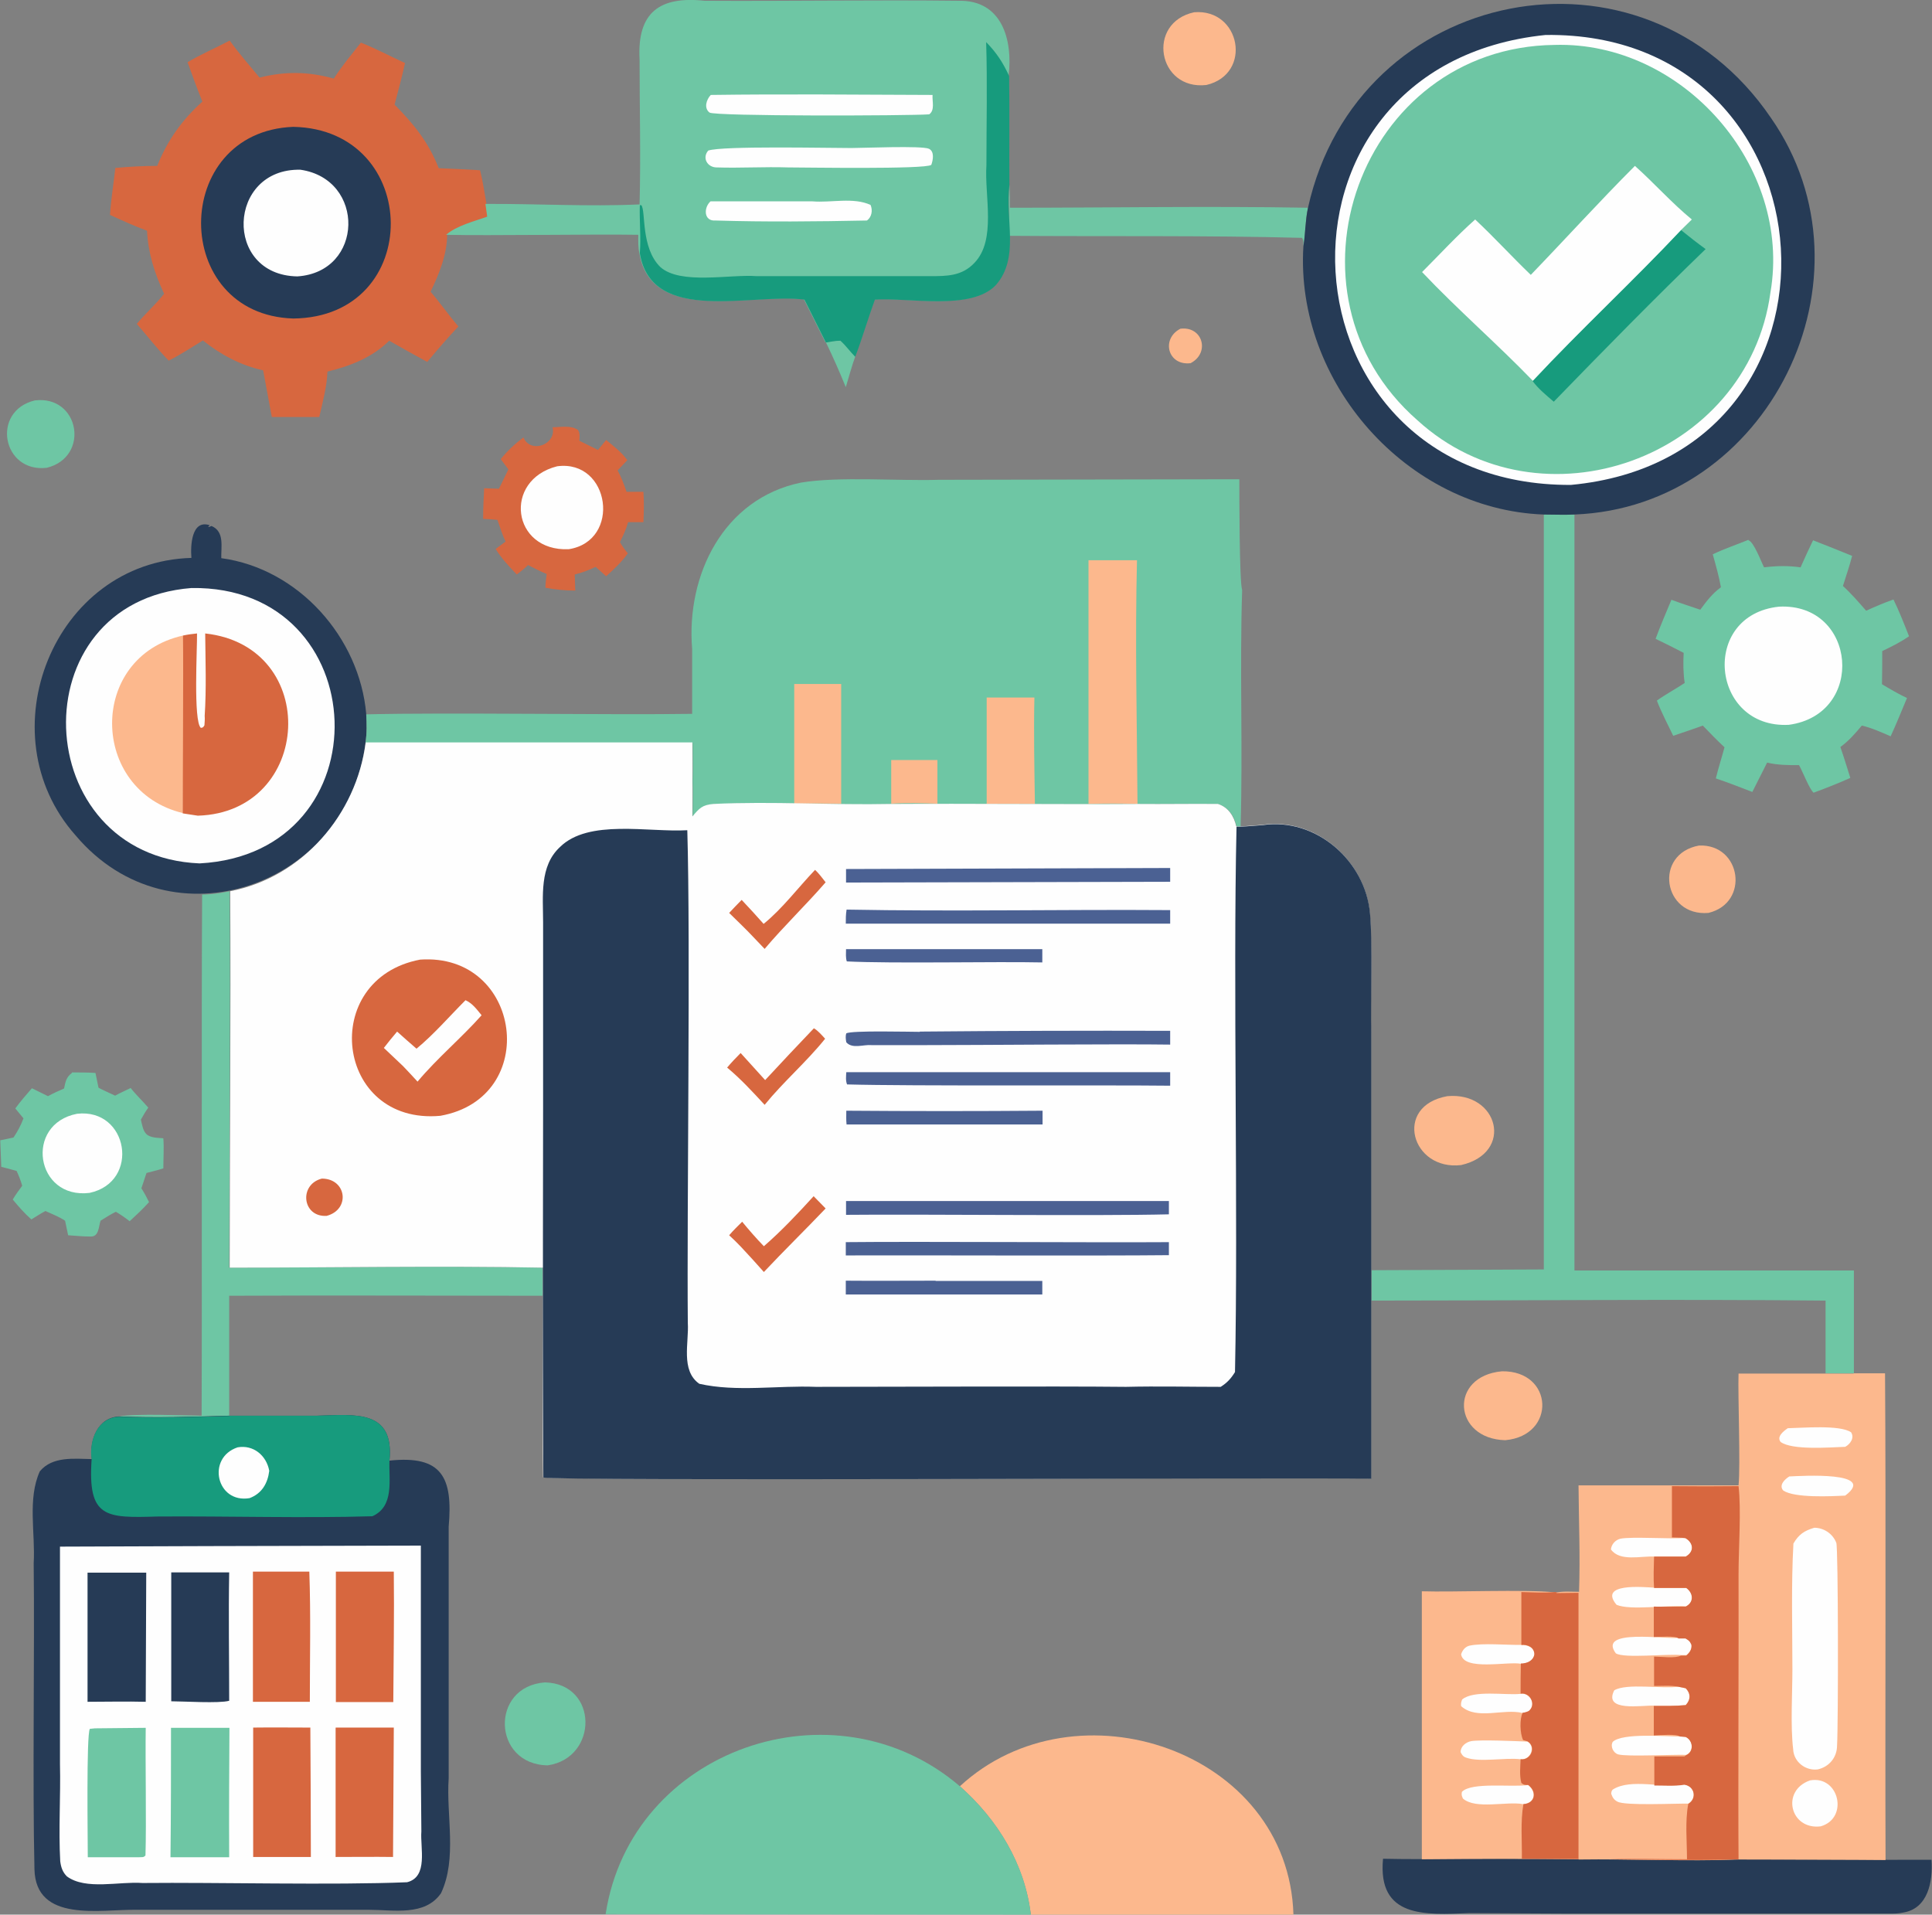 <?xml version="1.0" encoding="UTF-8"?>
<svg id="a" data-name="Layer 1" xmlns="http://www.w3.org/2000/svg" viewBox="0 0 75.7 75.02">
  <rect x="0" y="0" width="75.7" height="75.02" fill="#808080" stroke="none"/>
  <defs>
    <style>
      .b {
        fill: #263b56;
      }

      .c {
        fill: #fcb88d;
      }

      .d {
        fill: #4b6193;
      }

      .e {
        fill: #179b7d;
      }

      .f {
        fill: #d7673f;
      }

      .g {
        fill: #6ec6a4;
      }

      .h {
        fill: #fefefe;
      }
    </style>
  </defs>
  <path class="g" d="m32.36,13.41c.19-.03.38-.07.57-.07.22.2.37.42.58.63-.14.39-.25.8-.37,1.2-.24-.59-.5-1.18-.78-1.76Z"/>
  <path class="c" d="m46.25,12.88c.88-.11,1.17.95.4,1.35-.89.11-1.17-.95-.4-1.35Z"/>
  <path class="c" d="m66.57,33.13c1.66-.07,2,2.25.37,2.64-1.78.15-2.16-2.31-.37-2.64Z"/>
  <path class="g" d="m1.36,15.69c1.76-.22,2.18,2.22.47,2.64-1.74.2-2.19-2.22-.47-2.64Z"/>
  <path class="c" d="m46.79.48c1.82-.15,2.3,2.42.48,2.85-1.91.22-2.37-2.44-.48-2.85Z"/>
  <path class="c" d="m58.85,53.73c2.03-.03,2.14,2.52.13,2.7-2.05-.05-2.22-2.51-.13-2.7Z"/>
  <path class="c" d="m56.71,42.95c2-.18,2.63,2.22.54,2.7-1.95.23-2.67-2.32-.54-2.7Z"/>
  <path class="g" d="m21.35,65.92c2.1.05,2.1,2.96.11,3.25-2.17-.03-2.27-3.09-.11-3.25Z"/>
  <path class="g" d="m39.55,7.26c.02.29.02.58.02.88,3.89,0,7.79-.07,11.68,0-.11.51-.09,1.01-.18,1.51,0-.13.01-.22-.05-.33-3.75-.1-7.7-.05-11.48-.08,0-.66-.02-1.32,0-1.98Z"/>
  <path class="f" d="m21.65,16.74c.33,0,.72-.09,1,.11.08.13.06.27.05.42l.73.36.32-.39c.29.24.61.48.83.79l-.38.4c.15.28.25.55.35.84h.66c.03.4.02.79,0,1.19h-.6c-.08.29-.19.52-.32.78.09.16.19.3.31.44-.24.34-.54.62-.85.9l-.41-.37c-.27.13-.53.23-.82.3l.02.63c-.4,0-.78-.04-1.17-.11,0-.18.03-.36.05-.54-.25-.1-.49-.23-.73-.35-.14.14-.29.25-.44.37-.3-.31-.6-.63-.83-1l.39-.29c-.13-.27-.22-.57-.32-.85-.19-.02-.37-.03-.56-.04,0-.4.02-.8.04-1.2l.58.02.37-.76-.3-.4c.26-.33.56-.6.89-.85.28.66,1.31.27,1.14-.4Z"/>
  <path class="h" d="m21.83,18.27c2.08-.28,2.53,2.93.45,3.25-2.23.09-2.58-2.71-.45-3.25Z"/>
  <path class="g" d="m2.81,42.02c.31,0,.62,0,.93.02l.12.58c.21.11.44.21.65.31.2-.11.41-.2.61-.3.21.27.47.51.69.77-.11.15-.2.31-.29.47.04.17.08.43.21.56.16.16.46.15.67.17.03.39,0,.79,0,1.18-.22.07-.44.12-.66.18l-.2.6c.11.17.21.36.3.54-.24.27-.5.51-.76.75-.18-.14-.35-.26-.54-.37-.21.1-.4.23-.6.35-.08.24-.06.63-.39.62-.29,0-.59-.03-.88-.05l-.12-.57c-.24-.16-.51-.26-.77-.38-.19.1-.37.22-.55.33-.27-.24-.5-.5-.73-.78.11-.19.24-.36.37-.54-.06-.21-.13-.39-.22-.58-.2-.06-.4-.11-.6-.16l-.04-1.04.52-.11c.16-.24.29-.48.39-.75l-.32-.39c.2-.27.42-.53.65-.79l.63.31c.2-.11.42-.21.63-.3.06-.27.08-.44.31-.61Z"/>
  <path class="h" d="m3.02,43.64c2.01-.23,2.49,2.67.49,3.1-2.12.26-2.57-2.7-.49-3.1Z"/>
  <path class="g" d="m7.93,35.05c.36,0,.72-.06,1.07-.13.03,4.91-.01,9.84-.02,14.75,4.09,0,8.2-.08,12.28,0v1.1c-4.09,0-8.19-.02-12.28,0v4.7c-1.43.05-2.88.09-4.31.03.63-.12,2.47-.04,3.23-.03.02-4.4-.01-16.2.02-20.42Z"/>
  <path class="b" d="m59.62,72.83c2.81-.02,5.7.1,8.5.02,1.89,0,5.73.03,7.56.02.06.84-.13,1.92-1.12,2.07-.17.04-.36.04-.53.04h-12.52s-3.95-.02-3.95-.02c-1.72.07-3.59.2-3.37-2.13,1.81.04,3.62-.02,5.44,0Z"/>
  <path class="g" d="m60.48,20.16c.4,0,.8.02,1.21,0v29.62s10.95,0,10.95,0v4.03s-1.11,0-1.11,0v-2.85c-5.93-.06-11.87,0-17.79,0v-1.19s6.75-.03,6.75-.03v-29.58Z"/>
  <path class="g" d="m68.51,21.17c.21.06.5.85.61,1.06.48-.06.95-.07,1.43,0,.16-.36.32-.71.49-1.06.51.2,1.02.4,1.53.61-.1.4-.24.79-.36,1.18.33.3.62.64.91.97.35-.16.7-.31,1.07-.44.23.47.42.96.61,1.44-.33.23-.69.41-1.05.58,0,.43,0,.87-.01,1.3.32.19.64.38.98.54-.21.5-.41,1-.64,1.5-.37-.16-.74-.33-1.13-.42-.26.31-.51.6-.84.84.14.4.26.8.39,1.21-.47.21-.95.4-1.44.58-.17-.15-.43-.84-.57-1.08-.42,0-.84,0-1.25-.1l-.58,1.15c-.47-.18-.95-.37-1.43-.53.1-.41.23-.81.34-1.22-.29-.27-.57-.56-.85-.85-.38.14-.78.27-1.16.4-.22-.46-.46-.91-.64-1.38.35-.25.73-.45,1.09-.69-.06-.4-.06-.78-.04-1.18-.36-.19-.73-.37-1.1-.55.19-.52.41-1.02.62-1.53.37.14.75.26,1.13.39.25-.34.47-.63.81-.88-.08-.44-.2-.86-.32-1.29.45-.22.94-.38,1.4-.57Z"/>
  <path class="h" d="m69.71,23.77c3.04-.15,3.41,4.22.38,4.63-3.06.16-3.49-4.31-.38-4.63Z"/>
  <path class="c" d="m55.71,62.35c1.25.04,4-.08,5.2.04h.05s.03.02.03.02h.86s0,10.44,0,10.44c-2.02-.02-4.12-.02-6.14,0v-10.49Z"/>
  <path class="h" d="m59.68,70.69c-.65-.12-1.86.22-2.36-.22-.05-.12-.06-.14-.04-.26.38-.4,1.99-.17,2.59-.27.35.26.28.72-.19.75Z"/>
  <path class="h" d="m59.84,68.23c.36.21.12.75-.27.7-.61-.07-1.58.13-2.12-.06-.12-.04-.17-.11-.22-.22,0-.23.21-.39.42-.43.38-.06,1.72,0,2.2.02Z"/>
  <path class="h" d="m59.58,66.37c.37-.06.63.43.32.68-.08.03-.15.05-.24.07-.75-.19-1.79.29-2.41-.27-.01-.12,0-.15.04-.26.45-.38,1.69-.16,2.28-.22Z"/>
  <path class="h" d="m59.61,64.46c.24-.02.51.09.51.37-.04.26-.29.37-.53.36-.51-.1-2.24.29-2.34-.37.05-.16.16-.3.33-.34.52-.11,1.45-.02,2.03-.03Z"/>
  <path class="f" d="m59.62,62.38c.43.01.87.04,1.3,0h.05s.03.02.03.02h.86s0,10.44,0,10.44c-.53,0-1.7-.01-2.23-.01.01-.71-.06-1.44.06-2.14.47-.03.54-.49.19-.75-.13,0-.17,0-.27-.08-.08-.3-.04-.62-.03-.93.39.06.64-.48.27-.7l-.17-.05c-.13-.26-.14-.83-.02-1.07.09-.01.16-.03.24-.07.31-.25.05-.74-.32-.68,0-.39,0-.79.01-1.18.24,0,.49-.11.53-.36,0-.28-.27-.39-.51-.37,0-.69,0-1.39,0-2.08Z"/>
  <path class="c" d="m37.61,69.99c4.54-4.2,12.88-1.4,13.07,5.03h-10.29c-.24-1.99-1.3-3.72-2.78-5.03Z"/>
  <path class="g" d="m23.73,75c.99-6.47,8.96-9.23,13.88-5.01,1.48,1.31,2.55,3.04,2.78,5.03l-16.66-.02Z"/>
  <path class="f" d="m7.33,2.45c.53-.32,1.12-.57,1.67-.86.36.5.78.98,1.17,1.45,1-.25,1.91-.24,2.91.04.31-.49.7-.95,1.06-1.41.58.23,1.16.54,1.73.8-.12.55-.27,1.09-.41,1.63.76.77,1.33,1.47,1.73,2.49.54.02,1.08.05,1.62.08.11.43.17.87.25,1.31l.07.5c-.51.19-1.21.36-1.61.71,0,.78-.32,1.56-.65,2.24.38.44.71.92,1.09,1.36-.42.45-.82.91-1.22,1.39-.5-.27-1-.55-1.49-.83-.67.66-1.52.99-2.42,1.21-.02.59-.19,1.2-.32,1.78h-1.86s-.34-1.83-.34-1.83c-.87-.19-1.66-.61-2.36-1.17-.44.27-.88.56-1.34.79-.44-.45-.84-.97-1.25-1.44.34-.41.74-.76,1.07-1.18-.38-.82-.62-1.57-.67-2.47-.49-.18-.97-.4-1.45-.62.04-.61.14-1.23.21-1.84.55-.05,1.09-.08,1.64-.08.4-1,.97-1.8,1.77-2.52-.21-.51-.39-1.02-.58-1.54Z"/>
  <path class="b" d="m11.49,4.97c5.05.1,5.14,7.46,0,7.51-4.82-.15-4.81-7.32,0-7.51Z"/>
  <path class="h" d="m11.77,6.65c2.56.37,2.49,4.01-.12,4.18-2.91-.05-2.74-4.24.12-4.18Z"/>
  <path class="b" d="m7.5,21.86c-.04-.47,0-1.52.72-1.28l-.06.05.02.02.11-.04c.51.22.37.8.38,1.26,3.03.41,5.42,3.11,5.68,6.11.02.37.03.74-.03,1.11-.68,5.61-7.61,8.09-11.36,3.64-3.53-3.97-.87-10.72,4.54-10.87Z"/>
  <path class="h" d="m7.5,23.04c7.23-.11,7.62,10.4.32,10.79-6.73-.28-7.11-10.26-.32-10.79Z"/>
  <path class="c" d="m7.18,24.9c.02,1.41,0,5.63-.01,6.96-3.67-.88-3.74-6.13.01-6.96Z"/>
  <path class="f" d="m7.18,24.9c.18-.04.36-.06.54-.08.01.57-.15,3.44.15,3.7.11-.02.08-.02.14-.1.01-.13.02-.25.01-.37.07-1.07.03-2.16.02-3.23,4.55.5,4.21,7.01-.29,7.14-.2-.03-.39-.06-.59-.09,0-1.31.03-5.58.01-6.96Z"/>
  <path class="g" d="m25.06,8.01c.05-1.89,0-3.79,0-5.68-.1-1.84.78-2.49,2.55-2.3,3.29.02,6.69-.04,9.96,0,1.69-.03,2.12,1.53,1.95,2.94.02,1.43,0,2.85.01,4.28-.18,1.3.42,2.83-.53,3.91-.97,1.02-3.41.48-4.74.57-.27.74-.49,1.5-.77,2.24-.2-.2-.36-.43-.58-.63-.2,0-.38.04-.57.07l-.84-1.68c-2.02-.27-5.99,1.01-6.45-1.82-.05-.23-.04-.48-.04-.71-1.75-.03-5.84.04-7.53,0,.41-.36,1.11-.53,1.61-.71l-.07-.5c2-.01,4.03.11,6.01.02Z"/>
  <path class="h" d="m27.84,7.89h4c.73.06,1.6-.17,2.27.14.09.21.05.47-.14.61-1.97.04-3.97.06-5.93,0-.47.04-.48-.51-.19-.76Z"/>
  <path class="h" d="m33.36,5.8c.45,0,2.76-.1,3.04.03.22.11.16.44.09.63-.22.18-4.98.1-5.61.1-.93-.03-1.87.03-2.8,0-.36,0-.58-.37-.33-.66.54-.19,4.69-.1,5.61-.1Z"/>
  <path class="h" d="m27.86,3.72c2.89-.04,5.79-.01,8.68,0-.02.25.1.59-.13.76-.84.06-8.4.08-8.61-.07-.23-.18-.12-.51.05-.69Z"/>
  <path class="e" d="m38.64,1.65c.4.41.66.8.9,1.33.02,1.43,0,2.85.01,4.28-.18,1.3.42,2.83-.53,3.91-.97,1.02-3.41.48-4.74.57-.27.74-.49,1.5-.77,2.24-.2-.2-.36-.43-.58-.63-.2,0-.38.04-.57.07l-.84-1.68c-2.02-.27-5.99,1.01-6.45-1.82.05-.62-.02-1.25,0-1.88h.06c.18.23-.03,1.66.74,2.42.79.71,2.72.28,3.78.36,0,0,6.79,0,6.79,0,.66,0,1.25,0,1.74-.52.87-.9.39-2.63.47-3.82,0-1.6.04-3.22-.01-4.82Z"/>
  <path class="c" d="m72.63,53.81h1.23c.04,5.76,0,13.3.02,19.07-.69-.01-4.98-.02-5.76-.02-2.07.08-4.2-.03-6.27,0v-10.45s-.85.01-.85.01l-.03-.02c.28-.06.62-.03.9-.03.05-1.38-.01-2.78-.02-4.17h6.27c.08-.79-.03-3.52,0-4.38.8,0,3.77,0,4.51,0Z"/>
  <path class="h" d="m70.11,57.85c.46-.02,3.47-.21,2.19.75-.56.03-1.99.1-2.43-.2-.18-.21.06-.44.24-.55Z"/>
  <path class="h" d="m70.06,55.96c.58-.01,2.03-.14,2.47.16.14.22-.03.46-.23.57-.61.02-2.07.14-2.53-.19-.17-.21.12-.43.28-.54Z"/>
  <path class="h" d="m65.78,64.18h.27c.12.09.17.12.23.25.02.18-.07.32-.2.42h-.21c-.51-.06-2.24.14-2.56-.07-.73-.99,2.01-.53,2.47-.61Z"/>
  <path class="h" d="m64.81,66.83c-.47-.02-2,.26-1.56-.6.49-.29,1.88-.05,2.51-.14l.29.06c.2.21.19.45,0,.66-.41.04-.83.03-1.24.03Z"/>
  <path class="h" d="m64.82,60.99c-.52-.03-1.35.21-1.7-.28.02-.2.17-.37.37-.42.45-.09,1.94.02,2.55-.03.32.19.36.53.01.73h-1.24Z"/>
  <path class="h" d="m65.82,68.03l.23.02c.29.14.33.57.02.71-.53-.02-2.31.08-2.67-.02-.19-.06-.31-.31-.21-.49.38-.36,2.08-.21,2.64-.21Z"/>
  <path class="h" d="m64.82,62.22h1.26c.28.2.31.56-.02.72-.76-.06-2.17.17-2.72-.06-.72-.86,1.03-.7,1.48-.67Z"/>
  <path class="h" d="m66,69.92c.4.06.5.55.15.75-.5-.01-2.49.09-2.78-.08-.13-.07-.19-.16-.24-.31.01-.07.01-.11.06-.16.72-.46,1.98-.03,2.8-.21Z"/>
  <path class="h" d="m70.92,69.76c1.14-.21,1.53,1.48.42,1.8-1.2.15-1.57-1.4-.42-1.8Z"/>
  <path class="h" d="m71.08,59.86c.38,0,.73.23.87.59.08.19.08,7.13.03,7.94,0,.47-.31.84-.76.94-.48.06-.94-.3-.96-.79-.11-.91-.03-2.19-.03-3.13,0-1.63-.05-3.3.04-4.93.21-.36.42-.5.82-.62Z"/>
  <path class="f" d="m65.52,58.23c.87.01,1.73.01,2.6,0,.11.91,0,2.46,0,3.44.01,2.61-.02,8.65,0,11.18-1.67.06-3.38.01-5.06,0,1.01-.03,2.03,0,3.04,0,0-.7-.08-1.48.05-2.17.35-.21.25-.69-.15-.75-.37.06-.79.03-1.18.03v-1.14s1.18,0,1.18,0l.07-.05c.31-.14.27-.57-.02-.71l-.23-.02c-.13-.11-.82-.05-1.02-.04v-1.16c.42,0,.84.01,1.25-.03.2-.21.2-.46,0-.66l-.29-.06c-.29-.06-.65-.03-.95-.03,0-.38,0-.77,0-1.15.27,0,.83.08,1.05-.04h.21c.14-.12.23-.26.2-.43-.06-.14-.11-.17-.23-.24h-.27c-.13-.12-.77-.06-.97-.06v-1.19c.42.01.84,0,1.25,0,.33-.17.3-.53.02-.73h-1.26c-.03-.41-.01-.82,0-1.23h1.24c.34-.19.31-.53-.01-.72-.17-.03-.36-.02-.53-.03,0-.67,0-1.34,0-2.01Z"/>
  <path class="g" d="m27.12,27.96v-2.53c-.24-2.89,1.22-5.89,4.26-6.52,1.48-.25,3.87-.06,5.39-.11,0,0,10.92-.02,10.92-.02h.87c0,.59,0,4.03.11,4.34-.1,3.08.03,6.18-.06,9.27h-.16c-.08-.4-.31-.76-.72-.88-1.05-.02-2.1,0-3.15,0-3.22.02-6.44-.02-9.65,0-2.31.05-4.67-.1-6.97,0-.44.04-.55.17-.82.49,0-.46.02-.93,0-1.39.02-.5,0-1,0-1.5h-12.82c.06-.38.05-.76.03-1.12,3.18-.08,9.51.03,12.77-.02Z"/>
  <path class="c" d="m34.93,29.78c.6,0,1.2,0,1.8,0v1.71c-.6-.02-1.21-.04-1.81,0v-1.71Z"/>
  <path class="c" d="m38.66,27.33c.62,0,1.25,0,1.87,0-.03,1.39,0,2.78.02,4.17-.63-.01-1.26-.01-1.89,0v-4.17Z"/>
  <path class="c" d="m31.12,26.8h1.84s0,4.69,0,4.69c-.61-.01-1.23-.01-1.84,0v-4.68Z"/>
  <path class="c" d="m42.65,21.95h1.9c-.08,3.18,0,6.37.02,9.55-.64-.02-1.28-.02-1.92,0v-9.55Z"/>
  <path class="b" d="m8.99,55.47h3.44c1.46-.04,3.03-.26,2.83,1.76,2.07-.22,2.49.67,2.32,2.59,0,0,0,3.03,0,3.03v6.83c-.1,1.47.34,3.14-.3,4.5-.63.91-1.86.65-2.82.65,0,0-3.87,0-3.87,0h-5.25c-1.43-.02-3.94.51-3.99-1.59-.08-3.45.01-8.52-.03-11.99.07-1.17-.25-2.52.24-3.6.5-.6,1.35-.49,2.04-.48-.11-.74.23-1.64,1.08-1.67,1.43.06,2.88.01,4.31-.03Z"/>
  <path class="e" d="m8.99,55.47h3.44c1.46-.04,3.03-.26,2.83,1.76-.03.76.2,1.79-.67,2.18-2.71.08-5.68-.01-8.41.01-2.03.06-2.75.07-2.59-2.24-.11-.74.23-1.64,1.08-1.67,1.43.06,2.88.01,4.31-.03Z"/>
  <path class="h" d="m9.31,56.71c.62-.11,1.13.32,1.24.92-.06.49-.29.89-.77,1.07-1.3.22-1.7-1.58-.47-1.99Z"/>
  <path class="h" d="m8.03,60.58l8.46-.02v8.83s.02,2.37.02,2.37c-.05.64.28,1.78-.56,1.99-2.87.12-7.46,0-10.37.03-.89-.07-2.22.29-2.96-.26-.17-.17-.23-.36-.26-.59-.07-1.26.02-2.54-.01-3.81,0,0,0-8.52,0-8.52l5.7-.02Z"/>
  <path class="f" d="m9.92,61.58h2.2c.06,1.7.02,3.41.02,5.1h-2.23s0-5.1,0-5.1Z"/>
  <path class="b" d="m6.7,61.61h2.28c-.03,1.67,0,3.35,0,5.03-.39.11-1.79.02-2.27.02v-5.05Z"/>
  <path class="f" d="m9.92,67.69c.75-.01,1.5,0,2.24,0,.01,1.69.02,3.38.02,5.07h-2.26s0-5.07,0-5.07Z"/>
  <path class="f" d="m13.16,67.69c.76,0,1.51,0,2.27,0l-.03,5.07c-.75-.01-1.5,0-2.25,0v-5.06Z"/>
  <path class="g" d="m3.71,67.72l2-.02c-.02,1.32.03,3.72-.01,5-.08.09-.13.06-.24.07h-2.02c0-.65-.06-4.8.08-5.03l.2-.02Z"/>
  <path class="g" d="m6.7,67.7h2.29c-.01,1.69-.02,3.38-.01,5.07h-2.3c.02-1.7.02-3.38.02-5.07Z"/>
  <path class="f" d="m13.16,61.58h2.27c.02,1.7-.01,3.41-.02,5.11h-2.25v-5.11Z"/>
  <path class="b" d="m3.43,61.62h2.3s-.02,5.06-.02,5.06c-.76-.02-1.52,0-2.28,0v-5.06Z"/>
  <path class="b" d="m51.25,8.14c1.93-8.7,13.11-10.92,18.14-3.52,4.35,6.24-.09,15.25-7.7,15.54-.4.02-.8,0-1.21,0-5.36-.2-9.74-5.19-9.41-10.51.08-.5.07-1,.18-1.51Z"/>
  <path class="h" d="m60.56,1.37c11.59-.15,12.66,16.54.99,17.63-11.62.05-12.64-16.44-.99-17.63Z"/>
  <path class="g" d="m60.91,1.76c5.02-.15,9.31,4.74,8.46,9.7-.88,6.5-9.01,9.42-13.84,5-5.69-4.99-2.24-14.61,5.38-14.7Z"/>
  <path class="e" d="m65.86,9.01c.32.26.64.51.97.75-2.02,1.95-3.99,3.96-5.95,5.98-.29-.25-.6-.5-.83-.81,1.88-2.02,3.91-3.9,5.81-5.91Z"/>
  <path class="h" d="m64.06,6.5c.76.68,1.44,1.45,2.23,2.1l-.42.41c-1.89,2.01-3.92,3.89-5.81,5.91-1.4-1.45-2.95-2.79-4.34-4.26.69-.69,1.35-1.41,2.08-2.06.75.7,1.44,1.46,2.18,2.17,1.37-1.42,2.69-2.88,4.09-4.28Z"/>
  <path class="h" d="m14.31,29.09h12.82c0,.51.01,1.01,0,1.51.01.46,0,.93,0,1.39.27-.32.38-.45.82-.49,2.3-.11,4.66.05,6.97,0,3.21-.02,6.43.02,9.65,0,1.05.01,2.1-.01,3.15,0,.41.13.63.48.72.88h.16c.29-.01.57-.04.86-.06,2.09-.31,4.03,1.4,4.21,3.46.11,1.19.02,3.47.05,4.69,0,4.57,0,12.93,0,17.46-3.05-.05-32.19.1-32.44-.05-.04-2.73,0-5.48,0-8.21-4.09-.08-8.19,0-12.28,0,0-4.91.05-9.84.02-14.75,2.84-.55,4.94-3.01,5.31-5.83Z"/>
  <path class="f" d="m12.61,46.18c.97,0,1.13,1.21.19,1.46-.96.06-1.1-1.23-.19-1.46Z"/>
  <path class="f" d="m31.93,34.08c.16.14.29.33.42.49-.77.89-1.63,1.71-2.39,2.61-.3-.31-.59-.63-.9-.93l-.49-.48c.16-.17.32-.34.49-.51.29.31.58.62.86.94.74-.6,1.35-1.42,2.01-2.11Z"/>
  <path class="f" d="m31.89,40.29c.17.1.31.27.44.41-.73.91-1.63,1.68-2.37,2.59-.47-.51-.94-1.02-1.47-1.46.17-.2.34-.38.53-.57l.96,1.06c.63-.68,1.27-1.36,1.91-2.03Z"/>
  <path class="f" d="m31.88,46.87l.47.48c-.8.84-1.63,1.65-2.42,2.49-.3-.34-.6-.67-.91-1-.14-.15-.3-.3-.45-.44.16-.19.34-.36.51-.53.27.33.55.65.85.96.68-.59,1.34-1.29,1.95-1.96Z"/>
  <path class="d" d="m33.15,37.19h7.69s0,.52,0,.52c-1.85-.04-5.87.05-7.66-.04-.05-.14-.03-.33-.03-.48Z"/>
  <path class="d" d="m33.16,43.52c2.56.02,5.13.02,7.69,0v.54s-7.68,0-7.68,0c-.02-.18-.01-.36-.01-.54Z"/>
  <path class="d" d="m36.66,50.19c1.39,0,2.79,0,4.18,0v.53c-1.88,0-5.81,0-7.7,0v-.54c1.17.01,2.35,0,3.52,0Z"/>
  <path class="d" d="m33.15,42.01h12.7s0,.53,0,.53c-2.61-.03-10.18.02-12.66-.05-.06-.14-.04-.33-.03-.48Z"/>
  <path class="d" d="m33.14,48.67c2.83-.03,9.74.02,12.66,0v.51c-2.84.03-9.73,0-12.66.01v-.53Z"/>
  <path class="d" d="m36.04,40.42c3.27-.03,6.54-.04,9.81-.03v.54c-2-.03-7.51.02-9.59.02,0,0-2.11,0-2.11,0-.32-.03-.75.16-.99-.11-.02-.12-.04-.23,0-.35.19-.12,2.5-.06,2.88-.06Z"/>
  <path class="d" d="m45.85,34.02v.53s-12.7.03-12.7.03v-.53s12.7-.04,12.7-.04Z"/>
  <path class="d" d="m33.14,47.06h12.66s0,.52,0,.52c-2.76.07-9.79-.01-12.65.02v-.54Z"/>
  <path class="d" d="m33.17,35.64c4.22.08,8.46-.01,12.68.02v.53s-12.71,0-12.71,0c0-.18,0-.36.03-.54Z"/>
  <path class="f" d="m16.46,37.6c3.99-.28,4.75,5.42.79,6.12-4.12.37-4.78-5.36-.79-6.12Z"/>
  <path class="h" d="m18.24,39.19c.27.12.45.37.63.59-.8.9-1.73,1.67-2.51,2.6-.19-.21-.38-.41-.57-.61l-.75-.71c.17-.22.34-.43.52-.64.25.23.51.45.76.67.68-.56,1.29-1.27,1.92-1.9Z"/>
  <path class="b" d="m49.47,32.33c2.09-.31,4.03,1.4,4.21,3.46.11,1.19.02,3.47.05,4.69,0,4.57,0,12.93,0,17.46-3.05-.05-32.19.1-32.44-.05-.04-5.04,0-13.7-.01-18.85,0,0,0-2.91,0-2.91,0-1.01-.15-2.19.66-2.94,1.12-1.11,3.48-.57,4.99-.66.13,4.43-.02,14.83.02,19.3.05.77-.29,1.87.45,2.39,1.46.33,3.07.06,4.57.12,2.86,0,9.37-.03,12.15,0,1.24-.03,2.48,0,3.71,0,.25-.16.4-.32.56-.58.13-6.22-.08-15.15.06-21.37h.16c.29-.01.57-.04.86-.06Z"/>
</svg>